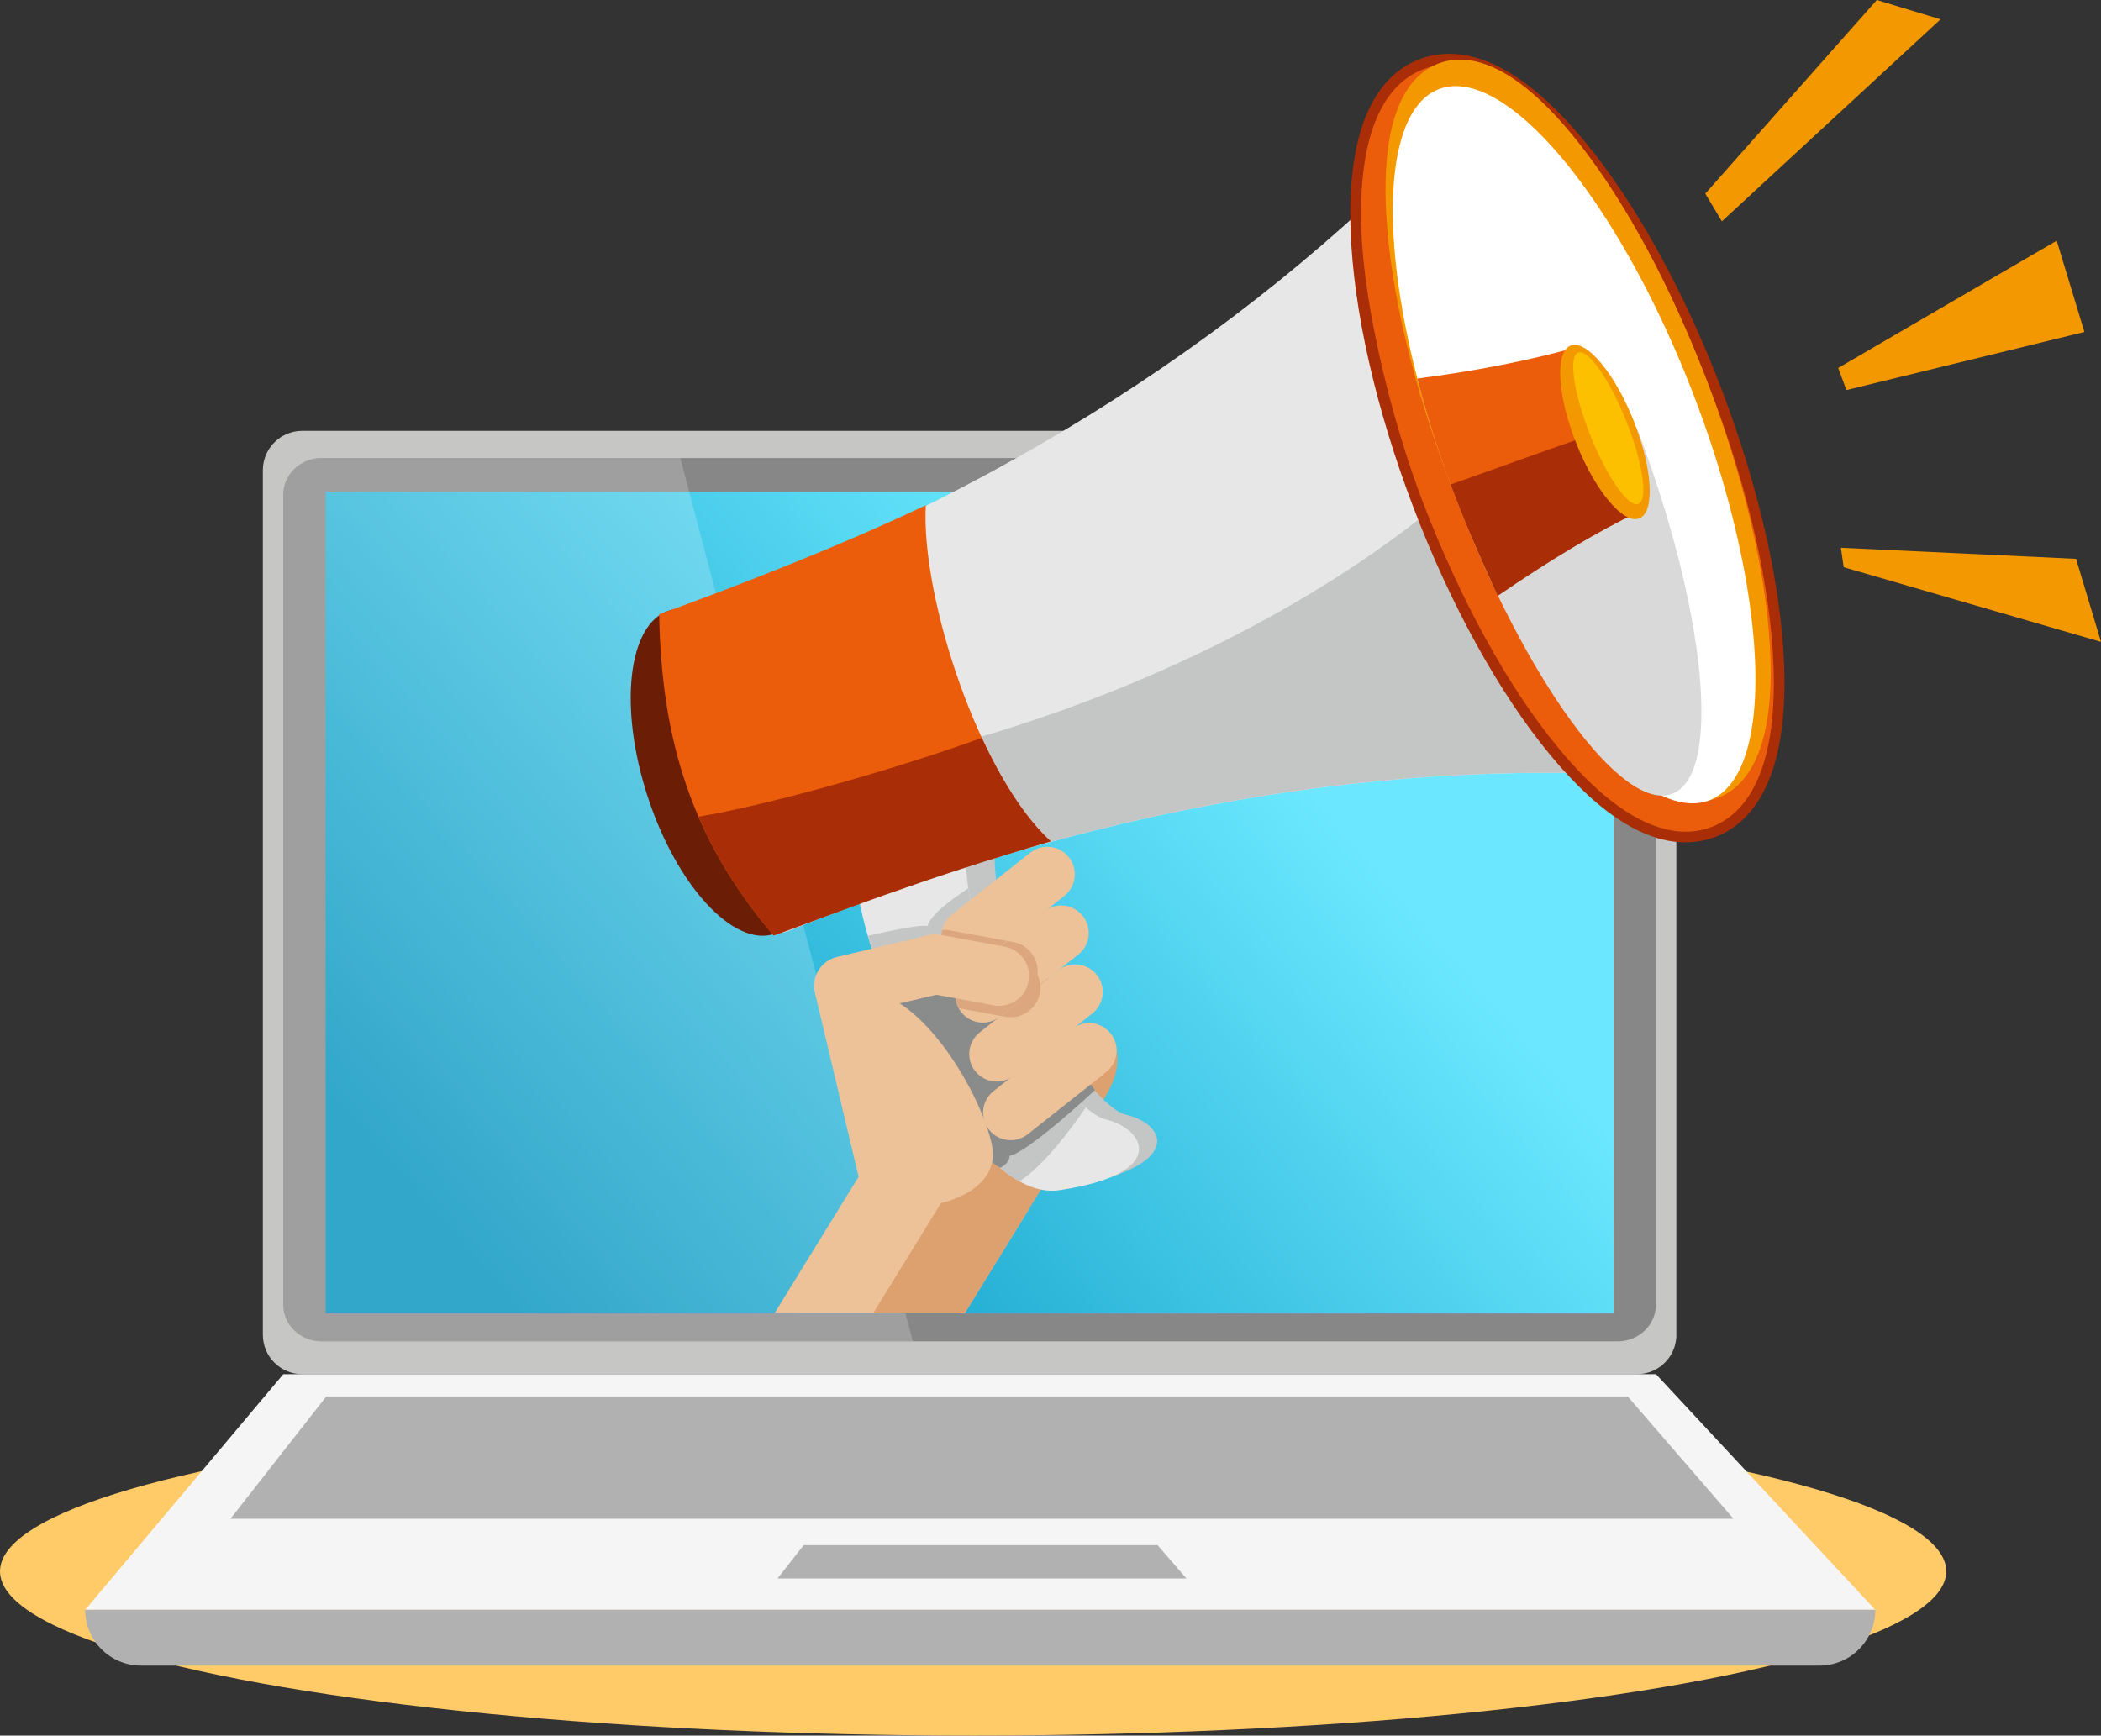 <svg xmlns="http://www.w3.org/2000/svg" xmlns:xlink="http://www.w3.org/1999/xlink" x="0px" y="0px" width="246.67px" height="203.8px" viewBox="0 0 246.67 203.8" style="enable-background:new 0 0 246.67 203.8;" xml:space="preserve"><rect x="0" y="0" width="246.67" height="203.8" fill="#333333" stroke="none"/><style type="text/css"><![CDATA[	.st0{fill:#E50053;}	.st1{fill:#E7E7E7;}	.st2{fill:#B1B1B1;}	.st3{fill:#878787;}	.st4{fill:#EB5D0B;}	.st5{fill:#EDC298;}	.st6{fill:#8A8B8B;}	.st7{fill:#F49800;}	.st8{fill:#F5F5F5;}	.st9{clip-path:url(#SVGID_6_);}	.st10{opacity:0.2;fill:#FFFFFF;}	.st11{fill:url(#SVGID_2_);}	.st12{fill:url(#SVGID_3_);}	.st13{fill:url(#SVGID_4_);}	.st14{fill:#C4C5C5;}	.st15{fill:#970735;}	.st16{fill:#C6C6C5;}	.st17{fill:#FCC000;}	.st18{opacity:0.6;}	.st19{fill:#FFCA68;}	.st20{fill:#FFFFFF;}	.st21{fill:#66AFAA;}	.st22{fill:#6B1E05;}	.st23{fill:#D0946D;}	.st24{fill:#D9D9D9;}	.st25{display:none;}	.st26{fill:#A92D07;}	.st27{fill:#DDA06F;}	.st28{display:inline;fill:url(#SVGID_1_);}]]></style><g id="BACKGROUND" class="st25">	<radialGradient id="SVGID_1_" cx="202.863" cy="98.242" r="405.805" gradientUnits="userSpaceOnUse">		<stop offset="0" style="stop-color:#FFFFFF"></stop>		<stop offset="0.279" style="stop-color:#FBFBFB"></stop>		<stop offset="0.561" style="stop-color:#EFEFEF"></stop>		<stop offset="0.843" style="stop-color:#DBDBDB"></stop>		<stop offset="1" style="stop-color:#CCCCCC"></stop>	</radialGradient>	<rect x="-45.86" y="-152.77" class="st28" width="500" height="500"></rect></g><g id="OBJECTS">	<g>		<g>							<linearGradient id="SVGID_2_" gradientUnits="userSpaceOnUse" x1="3723.277" y1="578.061" x2="3723.277" y2="578.061" gradientTransform="matrix(-0.101 -0.995 0.995 -0.101 197.339 3763.496)">				<stop offset="0" style="stop-color:#F7C521"></stop>				<stop offset="1" style="stop-color:#FFEA00"></stop>			</linearGradient>			<path class="st11" d="M398.26,1.11"></path>							<linearGradient id="SVGID_3_" gradientUnits="userSpaceOnUse" x1="3723.277" y1="569.999" x2="3723.277" y2="569.999" gradientTransform="matrix(-0.101 -0.995 0.995 -0.101 197.339 3763.496)">				<stop offset="0" style="stop-color:#F7C521"></stop>				<stop offset="1" style="stop-color:#FFEA00"></stop>			</linearGradient>			<path class="st12" d="M390.24,1.92"></path>			<g>				<ellipse class="st19" cx="114.25" cy="184.51" rx="114.25" ry="19.29"></ellipse>				<g>					<g>						<path class="st16" d="M196.82,156.73c0,2.56-2.07,4.63-4.63,4.63H35.49c-2.56,0-4.63-2.07-4.63-4.63V55.22       c0-2.56,2.07-4.63,4.63-4.63h156.69c2.56,0,4.63,2.07,4.63,4.63V156.73z"></path>						<path class="st3" d="M194.42,153.18c0,2.39-2.01,4.33-4.5,4.33H37.75c-2.48,0-4.5-1.94-4.5-4.33V58.12       c0-2.39,2.02-4.34,4.5-4.34h152.17c2.48,0,4.5,1.94,4.5,4.34V153.18z"></path>						<linearGradient id="SVGID_4_" gradientUnits="userSpaceOnUse" x1="60.024" y1="152.975" x2="143.102" y2="80.42">							<stop offset="0" style="stop-color:#0091BD"></stop>							<stop offset="1" style="stop-color:#6BE8FF"></stop>						</linearGradient>						<rect x="38.23" y="57.72" class="st13" width="151.22" height="96.51"></rect>						<polygon class="st8" points="33.26,161.36 10,189.03 220.17,189.03 194.42,161.36       "></polygon>						<polygon class="st2" points="38.31,163.97 27.06,178.34 203.52,178.34 191.1,163.97       "></polygon>						<polygon class="st2" points="94.35,181.44 91.29,185.35 139.29,185.35 135.91,181.44       "></polygon>						<path class="st2" d="M213.62,195.58H16.55c-3.62,0-6.55-2.93-6.55-6.55l0,0h210.17l0,0       C220.17,192.65,217.24,195.58,213.62,195.58z"></path>						<path class="st10" d="M107.17,157.51H37.75c-2.48,0-4.5-1.94-4.5-4.33V58.12c0-2.39,2.02-4.34,4.5-4.34h42.12L107.17,157.51z"></path>					</g>				</g>				<g>					<defs>						<rect id="SVGID_5_" x="70.63" y="3.91" width="144.03" height="150.26"></rect>					</defs>					<clipPath id="SVGID_6_">						<use xlink:href="#SVGID_5_" style="overflow:visible;"></use>					</clipPath>					<g class="st9">						<g>							<path class="st27" d="M103.14,122.87c-1.25,2.04-0.62,4.7,1.41,5.96l14.41,8.88c2.04,1.25,4.76,0.53,5.96-1.41        c4.54-7.36,6.98-9.17,6.08-13.64C130.44,119.92,103.14,122.87,103.14,122.87z"></path>							<polygon class="st5" points="105.75,166.4 89.57,156.42 104.61,132 120.8,141.98        "></polygon>							<polygon class="st27" points="105.75,166.4 97.96,161.59 115.57,133.01 123.36,137.82        "></polygon>							<g>								<circle class="st21" cx="113.36" cy="161.29" r="1.68"></circle>								<circle class="st21" cx="109.35" cy="167.79" r="1.68"></circle>								<circle class="st21" cx="105.43" cy="174.14" r="1.68"></circle>							</g>						</g>													<ellipse transform="matrix(-0.951 0.31 -0.31 -0.951 193.397 150.709)" class="st22" cx="84.72" cy="90.73" rx="9.12" ry="19.96"></ellipse>						<g>							<path class="st1" d="M200.94,89.08c0.56,1.48-0.02,2.56-1.29,2.44c-36.99-3.26-72.81,3.92-107.05,17.78        c-1.06,0.44-2.13,0.23-2.4-0.46c-4.4-11.57-7.89-22.91-12.29-34.48c-0.26-0.7-0.51-1.79,0.57-2.17        c34.8-12.4,66.33-30.83,91.82-57.84c0.87-0.94,2.02-0.52,2.59,0.96C182.23,39.9,191.59,64.49,200.94,89.08z"></path>						</g>						<path class="st14" d="M200.94,89.08c-5.71-15.02-11.42-30.04-17.13-45.07c-24.73,31.77-73.95,47.11-99.54,48.18       c1.9,5.53,3.81,11.06,5.94,16.64c0.26,0.7,1.33,0.9,2.4,0.46c34.24-13.86,70.06-21.03,107.05-17.78       C200.92,91.65,201.5,90.56,200.94,89.08z"></path>						<g>							<path class="st4" d="M123.36,98.79c-15.58,4.58-25.49,8.52-32.54,11.06c-9.58-11.29-13.17-22.89-13.43-37.72        c8.81-3.19,20.71-7.78,31.3-12.8C108.12,70.2,115.01,91.17,123.36,98.79z"></path>						</g>						<path class="st26" d="M198.69,98.88c0.93-0.07,1.83-0.28,2.7-0.6c3.96-1.51,8.58-6.22,8.08-20.11       c-0.33-9.35-2.94-20.87-7.34-32.44c-4.4-11.57-10.11-21.91-16.07-29.12c-5.96-7.2-11.58-10.65-16.71-10.26       c-0.93,0.07-1.83,0.27-2.69,0.6c-3.96,1.51-8.58,6.22-8.09,20.11c0.33,9.35,2.94,20.87,7.34,32.44       c4.4,11.57,10.11,21.91,16.07,29.12C187.94,95.83,193.56,99.28,198.69,98.88z"></path>						<path class="st4" d="M200.94,97.11c3.58-1.36,7.75-5.74,7.28-18.89c-0.33-9.22-2.9-20.6-7.25-32.04       c-4.35-11.44-9.99-21.66-15.87-28.77c-8.38-10.14-14.41-10.64-17.99-9.28c-3.58,1.36-7.74,5.74-7.28,18.89       c0.33,9.22,3.65,22.66,7.26,32.04c4.39,11.43,9.99,21.66,15.87,28.77C191.33,97.96,197.36,98.47,200.94,97.11z"></path>						<path class="st7" d="M201.68,93.69c3.2-1.22,6.86-5.32,6.11-17.95c-0.52-8.86-3.13-19.84-7.35-30.93       c-4.22-11.09-9.56-21.04-15.06-28c-7.83-9.94-13.29-10.57-16.5-9.35c-3.2,1.22-6.86,5.32-6.11,17.95       c0.52,8.86,3.14,19.84,7.35,30.93c4.22,11.09,9.56,21.04,15.06,28.01C193.01,94.27,198.47,94.91,201.68,93.69z"></path>													<ellipse transform="matrix(-0.935 0.355 -0.355 -0.935 376.204 35.502)" class="st20" cx="184.84" cy="52.3" rx="15.19" ry="44.67"></ellipse>						<path class="st24" d="M192.16,50.2c8.18,21.52,10.05,40.77,4.17,43.01c-5.88,2.24-17.28-13.39-25.46-34.91L192.16,50.2z"></path>						<g>							<g>								<path class="st4" d="M166.4,44.45c7.05-0.91,13.14-2.14,18.41-3.6c0.48-0.13,0.98,0.05,1.12,0.42         c2.37,6.03,4.71,11.97,7,17.81c0.14,0.35-0.1,0.79-0.54,1c-5.03,2.44-10.53,5.6-16.5,9.67c-1.63-3.25-3.19-6.71-4.63-10.35         C169.24,54.26,167.61,49.22,166.4,44.45z"></path>							</g>							<g>								<path class="st26" d="M189.44,50.2c1.17,2.98,2.34,5.94,3.49,8.88c0.14,0.35-0.1,0.79-0.54,1         c-5.12,2.49-10.45,5.72-16.55,9.89c-2.59-5.7-3.84-8.61-5.52-13.08C177.78,54.27,183.77,52.01,189.44,50.2z"></path>							</g>															<ellipse transform="matrix(0.929 -0.37 0.37 0.929 -5.408 73.302)" class="st7" cx="188.44" cy="50.75" rx="3.62" ry="10.92"></ellipse>															<ellipse transform="matrix(0.929 -0.37 0.37 0.929 -5.211 73.423)" class="st17" cx="188.83" cy="50.3" rx="2.27" ry="9.56"></ellipse>						</g>						<g>							<path class="st14" d="M104.02,104.17c1.38,11.39,12.73,37.12,22.67,35.02c12.46-2.63,10.01-7.25,5.52-8.29        c-4.49-1.04-15.89-19.44-15.41-30.87C113.38,96.88,104.02,104.17,104.02,104.17z"></path>							<path class="st1" d="M100.64,104.17c1.38,11.39,13.66,37.08,23.71,35.59c13.07-1.94,10.01-7.25,5.52-8.29        c-4.49-1.04-16.54-18.17-16.44-30.57C109.99,97.76,100.64,104.17,100.64,104.17z"></path>							<path class="st14" d="M127.47,130.05c-4.8-4.05-12.34-15.73-13.8-25.73c-1.95,1.3-4.41,3.05-4.77,4.43        c-0.81-0.25-5.18,0.72-7.02,1.15c3,10.33,10.46,24.75,17.8,28.82C122.59,136.85,125.8,132.5,127.47,130.05z"></path>							<path class="st6" d="M104.85,116.64l7.03-1.5l5.16,2.17l2.09,4.56l1.12,7.33l7.55-2.24l0.75,1.05c0,0-7.93,7.4-10.02,7.7        c0,0.97-1.12,1.42-1.12,1.42s-2.62-1.72-3.89-2.69C112.25,133.46,104.85,116.64,104.85,116.64z"></path>							<g>								<path class="st15" d="M118.24,110.72c-0.2,0.05-1.22,0.32-1.22,0.32s2.13,6.52,3.46,7.8         C125.49,117.52,126.66,117.21,118.24,110.72z"></path>								<path class="st0" d="M117.03,111.04c0.36,2.11,1.98,6.39,3.46,7.8C124.09,117.69,125.45,117.53,117.03,111.04z"></path>							</g>						</g>						<path class="st26" d="M123.36,98.79c-2.97-2.71-5.76-7.11-8.09-12.14c-11.54,4.15-25.64,7.97-33.26,9.25       c2.09,4.83,4.96,9.42,8.81,13.95C97.87,107.31,107.78,103.37,123.36,98.79z"></path>						<g>							<path class="st5" d="M120.95,100.13c1.4-1.11,3.43-0.87,4.54,0.53l0,0c1.11,1.4,0.87,3.43-0.53,4.54l-9.21,7.29        c-1.4,1.11-3.43,0.87-4.54-0.53l0,0c-1.11-1.4-0.87-3.43,0.53-4.54L120.95,100.13z"></path>						</g>						<g>							<path class="st5" d="M122.58,107.02c1.4-1.11,3.43-0.87,4.54,0.53l0,0c1.11,1.4,0.88,3.43-0.52,4.54l-9.21,7.29        c-1.4,1.11-3.43,0.87-4.54-0.53l0,0c-1.11-1.4-0.87-3.43,0.53-4.54L122.58,107.02z"></path>						</g>						<g>							<path class="st5" d="M124.23,113.94c1.4-1.11,3.43-0.87,4.54,0.53l0,0c1.11,1.4,0.87,3.43-0.53,4.54l-9.21,7.29        c-1.4,1.11-3.43,0.87-4.54-0.53l0,0c-1.11-1.4-0.87-3.43,0.53-4.54L124.23,113.94z"></path>						</g>						<g>							<path class="st5" d="M125.86,120.83c1.4-1.11,3.43-0.87,4.54,0.53l0,0c1.11,1.4,0.87,3.43-0.53,4.54l-9.21,7.29        c-1.4,1.11-3.43,0.87-4.54-0.53l0,0c-1.11-1.4-0.87-3.43,0.53-4.54L125.86,120.83z"></path>						</g>						<path class="st5" d="M102.87,116.61l-7.16,0.09l5.07,21.38c0.68,2.85,3.55,4.67,6.4,4l3.5-0.86c0,0,7.03-1.51,5.73-7.01       C114.93,128,108.72,117.91,102.87,116.61z"></path>						<g>							<path class="st5" d="M99.89,119.18c-1.88,0.45-3.77-0.72-4.22-2.6l0,0c-0.45-1.88,0.72-3.77,2.6-4.21l10.54-2.5        c1.88-0.45,3.77,0.72,4.22,2.6l0,0c0.45,1.88-0.72,3.77-2.6,4.22L99.89,119.18z"></path>							<g class="st18">								<g>									<path class="st23" d="M122.13,115.61c-0.15-1.52-1.26-2.82-2.84-3.11l-2.93-0.54l-2.97,2.35          c-1.25,0.99-1.56,2.72-0.83,4.08l4.92,0.91L122.13,115.61z"></path>									<path class="st23" d="M118.02,119.39c1.9,0.35,3.73-0.91,4.08-2.81c0.06-0.32,0.06-0.64,0.03-0.95l-4.62,3.66          L118.02,119.39z"></path>								</g>								<g>									<path class="st23" d="M111.21,111.97c1,1.26,2.74,1.57,4.1,0.81l2.91-2.3l-6.76-1.24c-0.28-0.05-0.56-0.06-0.84-0.04          C110.38,110.12,110.56,111.15,111.21,111.97z"></path>									<path class="st23" d="M121.77,114.69c0.35-1.9-0.91-3.73-2.81-4.08l-0.68-0.12l-2.53,2.01c-0.14,0.11-0.29,0.2-0.44,0.28          l-1.94,1.54c-0.7,0.56-1.11,1.35-1.2,2.17l5.53,1.02C119.59,117.85,121.42,116.59,121.77,114.69z"></path>								</g>							</g>							<path class="st5" d="M109.17,116.67c-1.9-0.35-3.16-2.18-2.81-4.08l0,0c0.35-1.9,2.18-3.16,4.08-2.81l7.51,1.38        c1.9,0.35,3.16,2.17,2.81,4.08l0,0c-0.35,1.9-2.18,3.16-4.08,2.81L109.17,116.67z"></path>						</g>					</g>				</g>				<polygon class="st7" points="200.21,22.74 202.16,25.99 227.83,2.27 220.35,0     "></polygon>				<polygon class="st7" points="215.81,43.21 241.47,28.26 244.72,38.98 216.78,45.8     "></polygon>				<polygon class="st7" points="216.13,64.32 216.46,66.6 246.67,75.37 243.74,65.62     "></polygon>			</g>		</g>	</g></g><g id="DESIGNED_BY_FREEPIK"></g></svg>